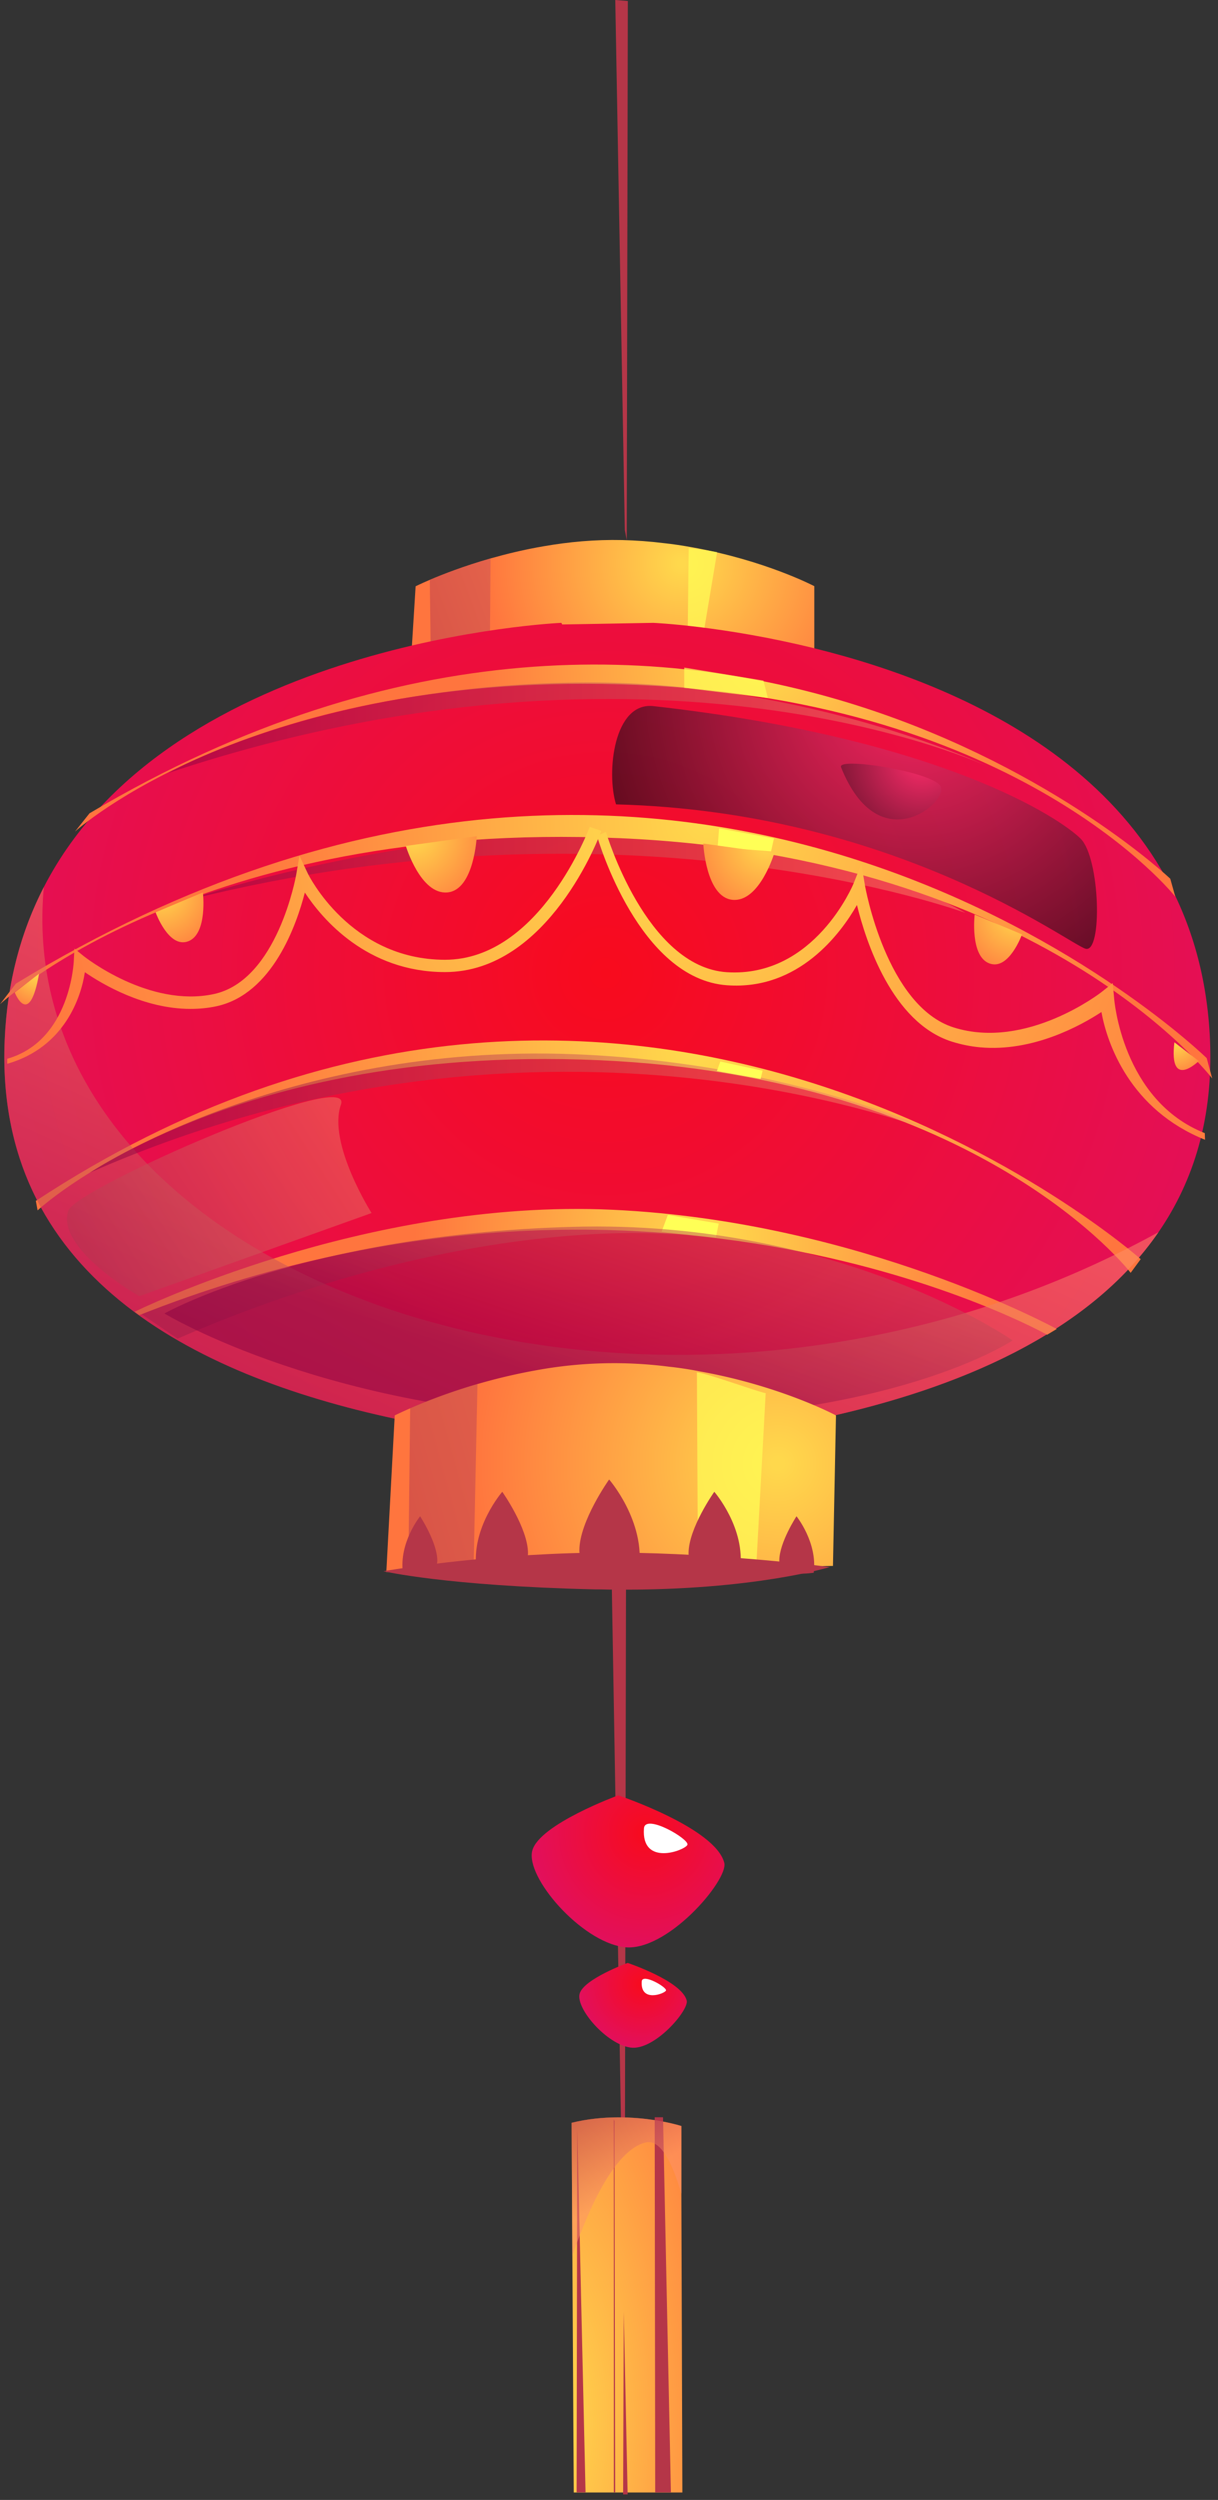 <svg width="97" height="199" fill="none" xmlns="http://www.w3.org/2000/svg"><rect width="100%" height="100%" fill="#333333" stroke="none"/><path d="M64.85 46.68v5.82l-22.88.31-3.85.05-3.74.05h-.08l-1.59.02.39-6.26s.4-.2 1.12-.51c1.03-.44 2.72-1.1 4.85-1.71 1.28-.36 2.71-.71 4.25-.97 1.95-.34 4.06-.54 6.24-.49 1.13.03 2.21.11 3.26.24.78.08 1.54.2 2.26.33 5.83 1.03 9.77 3.1 9.77 3.1v.02z" fill="url(#paint0_radial_3346_5890)"/><path style="mix-blend-mode:multiply" opacity=".5" d="M39.067 44.46l-.06 8.21-.64.14-.24.05-3.81.78v-.74l-.09-6.74c1.03-.44 2.72-1.1 4.85-1.71l-.01.01z" fill="url(#paint1_linear_3346_5890)"/><path d="M57.108 43.96l-1.25 7.48-1.1-.19.09-7.63c.78.08 1.54.2 2.26.33v.01z" fill="#FFFF56" opacity=".7"/><path d="M92.263 98.08c-5.55 8.08-15.99 12.47-26.79 14.81-.08.02-.16.03-.24.05-5.76 1.23-11.62 1.88-16.87 2.22-5.26-.34-11.12-.98-16.88-2.22-16.32-3.49-31.9-11.62-31.11-30.14.2-4.69 1.33-8.72 3.12-12.19 10.12-19.68 41.21-21.03 41.21-21.03s.03.04.07.13l7.25-.13s5.57.24 12.77 2.01c12.79 3.15 30.72 11.14 31.57 31.21.26 6.18-1.29 11.2-4.1 15.28z" fill="url(#paint2_radial_3346_5890)"/><path style="mix-blend-mode:multiply" opacity=".5" d="M14.977 71.64c35.15-8.84 61.91 1.03 61.91 1.03s-11.72-7.01-29.52-6.55c-17.8.46-32.39 5.51-32.39 5.51v.01z" fill="url(#paint3_linear_3346_5890)"/><path d="M7.129 64.74c49.62-29.4 86.07 5.21 86.07 5.21l.4 1.43s-12.26-15.58-42.84-16.86C20.169 53.25 5.969 66.2 5.969 66.2l1.16-1.46z" fill="url(#paint4_radial_3346_5890)"/><path d="M1.28 78.29c54.65-33.33 94.82 5.94 94.82 5.94l.44 1.62s-13.51-17.68-47.2-19.13C15.65 65.26 0 79.94 0 79.94l1.28-1.66v.01z" fill="url(#paint5_radial_3346_5890)"/><path d="M2.844 95.6c47.55-31.24 88 4.63 88 4.63l-.8 1.09s-11.96-15.61-42.43-16.93c-30.47-1.32-44.62 11.96-44.62 11.96l-.14-.76-.01.01z" fill="url(#paint6_radial_3346_5890)"/><path style="mix-blend-mode:multiply" opacity=".5" d="M53.76 98.28s-16.34-1.83-39.62 8.28l-2.89-1.97c18.36-10.05 42.51-6.32 42.51-6.32v.01z" fill="url(#paint7_linear_3346_5890)"/><path d="M11.109 104.68c40.81-16.16 72.28 1.57 72.28 1.57l.77-.46s-15.62-8.58-35.38-9.49c-19.76-.92-38.06 8.12-38.06 8.12l.38.27.01-.01z" fill="url(#paint8_radial_3346_5890)"/><path style="mix-blend-mode:multiply" opacity=".5" d="M92.263 98.08c-5.55 8.08-15.99 12.47-26.79 14.81-.08.02-.16.03-.24.05-5.76 1.23-11.62 1.88-16.87 2.22-5.26-.34-11.12-.98-16.88-2.22-16.32-3.49-31.9-11.62-31.11-30.14.2-4.69 1.33-8.72 3.12-12.19-2.43 26.35 33.18 43.28 68.39 35.22a78.445 78.445 0 0020.38-7.75z" fill="url(#paint9_linear_3346_5890)"/><path style="mix-blend-mode:multiply" opacity=".5" d="M7.172 93.34c36.75-16.19 68.11-2.87 68.11-2.87s-11.72-5.84-29.52-6.55c-23.2-.92-38.59 9.42-38.59 9.42z" fill="url(#paint10_linear_3346_5890)"/><path style="mix-blend-mode:multiply" opacity=".5" d="M13.406 61.53c39.01-12.98 65.39-.46 65.39-.46s-14.24-6.8-32.04-6.74c-20.94.08-33.35 7.2-33.35 7.2z" fill="url(#paint11_linear_3346_5890)"/><path d="M54.492 53.14v1.61l6.66.81-.35-1.38-6.31-1.04z" fill="#FFFF56" opacity=".7"/><path d="M57.266 65.94l-.11 1.49 4.25.34.23-1.03-4.37-.8zm.098 18.56l-.27.76 3.48.62.16-.65-3.37-.73zm-4.176 12.21l-.5 1.34 4.32.46.23-1.11-4.05-.69z" fill="#FFFF56"/><path style="mix-blend-mode:multiply" opacity=".5" d="M13.102 104.56s13.32 8.12 35.53 8.42c22.21.3 32.01-6.28 32.01-6.28s-13.78-9.65-35.07-9.04c-21.29.61-32.47 6.89-32.47 6.89v.01z" fill="url(#paint12_linear_3346_5890)"/><path d="M66.576 112.67l-.24 11.98-25.33.35-4.26.06-4.14.05h-.08l-1.76.03.67-12.47s.44-.22 1.24-.57a45.671 45.671 0 0110.06-3.03 34.263 34.263 0 0110.52-.28c.86.09 1.7.22 2.5.38 6.46 1.16 10.82 3.5 10.82 3.5z" fill="url(#paint13_radial_3346_5890)"/><path style="mix-blend-mode:multiply" opacity=".5" d="M38.026 110.169l-.31 14.67-.71.15-.27.06-2.2.12-2.02-.07.15-13.01c1.14-.5 3.01-1.24 5.36-1.93v.01z" fill="url(#paint14_linear_3346_5890)"/><path d="M60.98 110.889l-.75 13.76-4.65-.21-.08-15.2c.86.09 4.68 1.5 5.47 1.66l.01-.01z" fill="#FFFF56" opacity=".7"/><path d="M66.12 124.73s-6.04 1.87-16.93 1.81c-.46 0-.93-.01-1.42-.02h-.34c-12-.28-16.89-1.45-16.89-1.45s7.61-1.34 16.6-1.47c.17 0 .33-.01.5 0 .51-.01 1.03-.01 1.54-.01 8.41.05 16.93 1.15 16.93 1.15l.01-.01z" fill="#B53648"/><path d="M32.087 125.199c-.32-2.41 1.37-4.5 1.37-4.5s1.37 2.09 1.37 3.53-2.75.96-2.75.96l.01.01zm5.863-.229c-.47-3.33 2.05-6.22 2.05-6.22s2.049 2.89 2.049 4.89c0 2-4.1 1.33-4.1 1.33zm26.852.229c.32-2.41-1.37-4.5-1.37-4.5s-1.37 2.09-1.37 3.53 2.75.96 2.75.96l-.01.01zm-5.866-.229c.47-3.33-2.05-6.22-2.05-6.22s-2.05 2.89-2.05 4.89c0 2 4.1 1.33 4.1 1.33zm-8.056-.02c.55-3.84-2.37-7.18-2.37-7.18s-2.37 3.33-2.37 5.64c0 2.31 4.73 1.54 4.73 1.54h.01z" fill="#B53648"/><path d="M48.688 124.2l.89 51.93.18.99.1-52.82-1.17-.1z" fill="#B53648"/><path d="M49.242 142.91s-6.29 2.3-6.85 4.4c-.56 2.1 3.84 7.2 7.26 7.68 3.42.49 8.37-5.34 8.03-6.7-.7-2.79-8.45-5.38-8.45-5.38h.01z" fill="url(#paint15_radial_3346_5890)"/><path d="M51.284 145.541c-.23 3.08 3.28 1.75 3.46 1.31.18-.45-3.37-2.52-3.46-1.31z" fill="#fff"/><path d="M49.97 156.26s-3.5 1.28-3.81 2.45c-.31 1.17 2.14 4.01 4.05 4.28 1.91.27 4.67-2.98 4.48-3.74-.39-1.56-4.71-3-4.71-3l-.01.01z" fill="url(#paint16_radial_3346_5890)"/><path d="M51.108 157.72c-.13 1.72 1.83.98 1.93.73.1-.25-1.88-1.4-1.93-.73z" fill="#fff"/><path d="M54.343 198.409h-8.65l-.11-18.86-.06-10.57c2.53-.62 4.97-.46 6.62-.21.24.04.46.08.67.12.91.17 1.45.35 1.45.35v5.43l.08 23.74z" fill="url(#paint17_radial_3346_5890)"/><path d="M45.972 169.46l.66 28.94h-.71l.05-28.94zm2.961-.611l.06 29.55h-.11v-29.7l.05.15zm.742 15.161l.31 14.55h-.36l.05-14.55zm3.755 14.39h-1.25l-.04-29.64v-.22h.66l.01.35.62 29.51z" fill="#B53648"/><path style="mix-blend-mode:multiply" opacity=".5" d="M54.273 174.66c-.79-2.73-1.74-4.39-2.87-4.11-2.31.58-4.33 4.71-5.82 8.99l-.06-10.57c2.53-.62 4.97-.46 6.62-.21.24.04.46.08.67.12.91.17 1.45.35 1.45.35v5.43h.01z" fill="url(#paint18_linear_3346_5890)"/><path d="M.578 84.67v-.39c5.05-1.44 5.3-7.75 5.3-7.82l.05-.95.74.6c.05.04 5.2 4.13 10.36 3.02 5.07-1.09 6.54-9.4 6.56-9.49l.26-1.52.66 1.4c.03.07 3.36 6.88 10.93 6.88s11.49-10.49 11.53-10.58l.92.32c-.14.41-4.21 11.24-12.45 11.24-6.24 0-9.8-4.26-11.16-6.33-.65 2.52-2.56 8.08-7.04 9.05-.7.15-1.39.21-2.07.21-3.71 0-7.01-1.96-8.41-2.92-.29 1.96-1.6 5.98-6.18 7.29v-.01z" fill="url(#paint19_radial_3346_5890)"/><path d="M95.967 90.72l-.02-.52c-6.58-2.6-7.22-10.66-7.22-10.74l-.11-1.2-.88.7c-.06.05-5.98 4.65-11.78 2.83-5.37-1.69-7.06-11.21-7.07-11.3l-.29-1.71-.62 1.55c-.03.08-3.12 7.51-10.09 7.06-6.43-.42-9.61-11.08-9.63-11.17l-.71.32c.11.4 3.36 11.4 10.36 11.89 5.71.41 9.05-4.13 10.34-6.39.7 2.86 2.78 9.35 7.54 10.87.76.24 1.52.39 2.27.46 4.2.38 8.01-1.73 9.66-2.81.45 2.51 2.28 7.79 8.28 10.18l-.03-.02z" fill="url(#paint20_radial_3346_5890)"/><path d="M12.39 72.62s1.04 2.9 2.6 2.31c1.56-.59 1.17-3.89 1.17-3.89l-3.77 1.58z" fill="url(#paint21_radial_3346_5890)"/><path d="M32.32 67.34s1.17 3.89 3.31 3.7c2.14-.19 2.34-4.48 2.34-4.48l-5.65.78z" fill="url(#paint22_radial_3346_5890)"/><path d="M81.391 74.38s-1.04 2.9-2.6 2.31c-1.56-.58-1.17-3.89-1.17-3.89l3.77 1.58z" fill="url(#paint23_radial_3346_5890)"/><path d="M61.658 67.93s-1.17 3.89-3.31 3.7c-2.14-.19-2.34-4.48-2.34-4.48l5.65.78z" fill="url(#paint24_radial_3346_5890)"/><path d="M93.527 82.97c-.46 3.85 1.94 1.49 1.94 1.49l-1.94-1.49z" fill="url(#paint25_radial_3346_5890)"/><path d="M3.112 77.51c-.78 4.43-1.94 1.49-1.94 1.49l1.94-1.49z" fill="url(#paint26_radial_3346_5890)"/><path style="mix-blend-mode:screen" opacity=".8" d="M52.05 56.21c23.03 2.58 32.45 8.99 34.01 10.55 1.56 1.56 1.75 9.15.39 8.76-1.36-.39-15.19-10.91-37.39-11.49-.78-2.53-.19-8.18 2.99-7.82z" fill="url(#paint27_radial_3346_5890)"/><path style="mix-blend-mode:screen" d="M66.979 61.07c3.05 7.64 8.73 2.64 7.91 1.48-.82-1.15-8.23-2.31-7.91-1.48z" fill="url(#paint28_radial_3346_5890)"/><path style="mix-blend-mode:multiply" opacity=".5" d="M5.442 96.36c-1.02 3.06 5.65 6.82 5.65 6.82l18.5-6.62s-3.53-5.57-2.44-8.63c1.09-3.06-21.12 6.68-21.7 8.43h-.01z" fill="url(#paint29_linear_3346_5890)"/><path d="M49 0l.76 42.196.154.804L50 .081 49 0z" fill="#B53648"/><defs><radialGradient id="paint0_radial_3346_5890" cx="0" cy="0" r="1" gradientUnits="userSpaceOnUse" gradientTransform="translate(54.28 44.84) scale(15.64)"><stop offset=".02" stop-color="#FFD84C"/><stop offset="1" stop-color="#FF753E"/></radialGradient><radialGradient id="paint2_radial_3346_5890" cx="0" cy="0" r="1" gradientUnits="userSpaceOnUse" gradientTransform="translate(48.233 77.43) scale(61.25)"><stop stop-color="#F80B1D"/><stop offset=".97" stop-color="#E01061"/></radialGradient><radialGradient id="paint4_radial_3346_5890" cx="0" cy="0" r="1" gradientUnits="userSpaceOnUse" gradientTransform="translate(60.419 52.65) scale(23.09)"><stop offset=".02" stop-color="#FFD84C"/><stop offset="1" stop-color="#FF753E"/></radialGradient><radialGradient id="paint5_radial_3346_5890" cx="0" cy="0" r="1" gradientUnits="userSpaceOnUse" gradientTransform="translate(56.44 65.05) scale(36.89)"><stop offset=".02" stop-color="#FFD84C"/><stop offset="1" stop-color="#FF753E"/></radialGradient><radialGradient id="paint6_radial_3346_5890" cx="0" cy="0" r="1" gradientUnits="userSpaceOnUse" gradientTransform="translate(55.374 83.43) scale(36.96)"><stop offset=".02" stop-color="#FFD84C"/><stop offset="1" stop-color="#FF753E"/></radialGradient><radialGradient id="paint8_radial_3346_5890" cx="0" cy="0" r="1" gradientUnits="userSpaceOnUse" gradientTransform="translate(56.589 98.59) scale(23.59)"><stop offset=".02" stop-color="#FFD84C"/><stop offset="1" stop-color="#FF753E"/></radialGradient><radialGradient id="paint13_radial_3346_5890" cx="0" cy="0" r="1" gradientUnits="userSpaceOnUse" gradientTransform="translate(61.956 116.48) scale(24.45)"><stop offset=".02" stop-color="#FFD84C"/><stop offset="1" stop-color="#FF753E"/></radialGradient><radialGradient id="paint15_radial_3346_5890" cx="0" cy="0" r="1" gradientUnits="userSpaceOnUse" gradientTransform="matrix(10.2 0 0 10.2 51.414 145.939)"><stop stop-color="#F80B1D"/><stop offset=".97" stop-color="#E01061"/></radialGradient><radialGradient id="paint16_radial_3346_5890" cx="0" cy="0" r="1" gradientUnits="userSpaceOnUse" gradientTransform="matrix(5.69 0 0 5.69 51.18 157.949)"><stop stop-color="#F80B1D"/><stop offset=".97" stop-color="#E01061"/></radialGradient><radialGradient id="paint17_radial_3346_5890" cx="0" cy="0" r="1" gradientUnits="userSpaceOnUse" gradientTransform="matrix(15.747 .005 -.015 42.56 44.167 192.855)"><stop offset=".02" stop-color="#FFD84C"/><stop offset="1" stop-color="#FF753E"/></radialGradient><radialGradient id="paint19_radial_3346_5890" cx="0" cy="0" r="1" gradientUnits="userSpaceOnUse" gradientTransform="translate(52.808 65.96) scale(53.02)"><stop offset=".02" stop-color="#FFD84C"/><stop offset="1" stop-color="#FF753E"/></radialGradient><radialGradient id="paint20_radial_3346_5890" cx="0" cy="0" r="1" gradientUnits="userSpaceOnUse" gradientTransform="translate(52.807 65.96) scale(53.02)"><stop offset=".02" stop-color="#FFD84C"/><stop offset="1" stop-color="#FF753E"/></radialGradient><radialGradient id="paint21_radial_3346_5890" cx="0" cy="0" r="1" gradientUnits="userSpaceOnUse" gradientTransform="matrix(5.6 0 0 5.6 12.8 71)"><stop offset=".02" stop-color="#FFD84C"/><stop offset="1" stop-color="#FF753E"/></radialGradient><radialGradient id="paint22_radial_3346_5890" cx="0" cy="0" r="1" gradientUnits="userSpaceOnUse" gradientTransform="matrix(7.21 0 0 7.21 32.93 66.52)"><stop offset=".02" stop-color="#FFD84C"/><stop offset="1" stop-color="#FF753E"/></radialGradient><radialGradient id="paint23_radial_3346_5890" cx="0" cy="0" r="1" gradientUnits="userSpaceOnUse" gradientTransform="matrix(-5.6 0 0 -5.6 80.98 72.76)"><stop offset=".02" stop-color="#FFD84C"/><stop offset="1" stop-color="#FF753E"/></radialGradient><radialGradient id="paint24_radial_3346_5890" cx="0" cy="0" r="1" gradientUnits="userSpaceOnUse" gradientTransform="matrix(-7.21 0 0 -7.21 61.048 67.1)"><stop offset=".02" stop-color="#FFD84C"/><stop offset="1" stop-color="#FF753E"/></radialGradient><radialGradient id="paint25_radial_3346_5890" cx="0" cy="0" r="1" gradientUnits="userSpaceOnUse" gradientTransform="matrix(3.04 0 0 3.04 93.687 82.95)"><stop offset=".02" stop-color="#FFD84C"/><stop offset="1" stop-color="#FF753E"/></radialGradient><radialGradient id="paint26_radial_3346_5890" cx="0" cy="0" r="1" gradientUnits="userSpaceOnUse" gradientTransform="matrix(-3.21 0 0 -3.21 2.9 77.49)"><stop offset=".02" stop-color="#FFD84C"/><stop offset="1" stop-color="#FF753E"/></radialGradient><radialGradient id="paint27_radial_3346_5890" cx="0" cy="0" r="1" gradientUnits="userSpaceOnUse" gradientTransform="translate(72.89 55.02) scale(34.81)"><stop stop-color="#FD2C6A"/><stop offset="1"/></radialGradient><radialGradient id="paint28_radial_3346_5890" cx="0" cy="0" r="1" gradientUnits="userSpaceOnUse" gradientTransform="matrix(13.8 0 0 13.8 73.409 60.46)"><stop stop-color="#FD2C6A"/><stop offset="1"/></radialGradient><linearGradient id="paint1_linear_3346_5890" x1="19.357" y1="55.77" x2="57.397" y2="41.73" gradientUnits="userSpaceOnUse"><stop stop-color="#880041"/><stop offset="1" stop-color="#FD916A"/></linearGradient><linearGradient id="paint3_linear_3346_5890" x1="14.977" y1="69.38" x2="76.877" y2="69.38" gradientUnits="userSpaceOnUse"><stop stop-color="#880041"/><stop offset="1" stop-color="#FD916A"/></linearGradient><linearGradient id="paint7_linear_3346_5890" x1="28.72" y1="110.9" x2="38.18" y2="87.24" gradientUnits="userSpaceOnUse"><stop stop-color="#880041"/><stop offset="1" stop-color="#FD916A"/></linearGradient><linearGradient id="paint9_linear_3346_5890" x1="23.913" y1="137.66" x2="48.763" y2="82.34" gradientUnits="userSpaceOnUse"><stop stop-color="#880041"/><stop offset="1" stop-color="#FD916A"/></linearGradient><linearGradient id="paint10_linear_3346_5890" x1="7.172" y1="88.6" x2="75.282" y2="88.6" gradientUnits="userSpaceOnUse"><stop stop-color="#880041"/><stop offset="1" stop-color="#FD916A"/></linearGradient><linearGradient id="paint11_linear_3346_5890" x1="13.406" y1="57.931" x2="78.796" y2="57.931" gradientUnits="userSpaceOnUse"><stop stop-color="#880041"/><stop offset="1" stop-color="#FD916A"/></linearGradient><linearGradient id="paint12_linear_3346_5890" x1="45.322" y1="110.36" x2="54.512" y2="82.29" gradientUnits="userSpaceOnUse"><stop stop-color="#880041"/><stop offset="1" stop-color="#FD916A"/></linearGradient><linearGradient id="paint14_linear_3346_5890" x1="7.106" y1="125.959" x2="74.956" y2="107.319" gradientUnits="userSpaceOnUse"><stop stop-color="#880041"/><stop offset="1" stop-color="#FD916A"/></linearGradient><linearGradient id="paint18_linear_3346_5890" x1="44.242" y1="165.857" x2="49.721" y2="174.088" gradientUnits="userSpaceOnUse"><stop stop-color="#880041"/><stop offset="1" stop-color="#FD916A"/></linearGradient><linearGradient id="paint29_linear_3346_5890" x1="-6.168" y1="111.69" x2="33.402" y2="86.031" gradientUnits="userSpaceOnUse"><stop stop-color="#880041"/><stop offset="1" stop-color="#FD916A"/></linearGradient></defs></svg>
